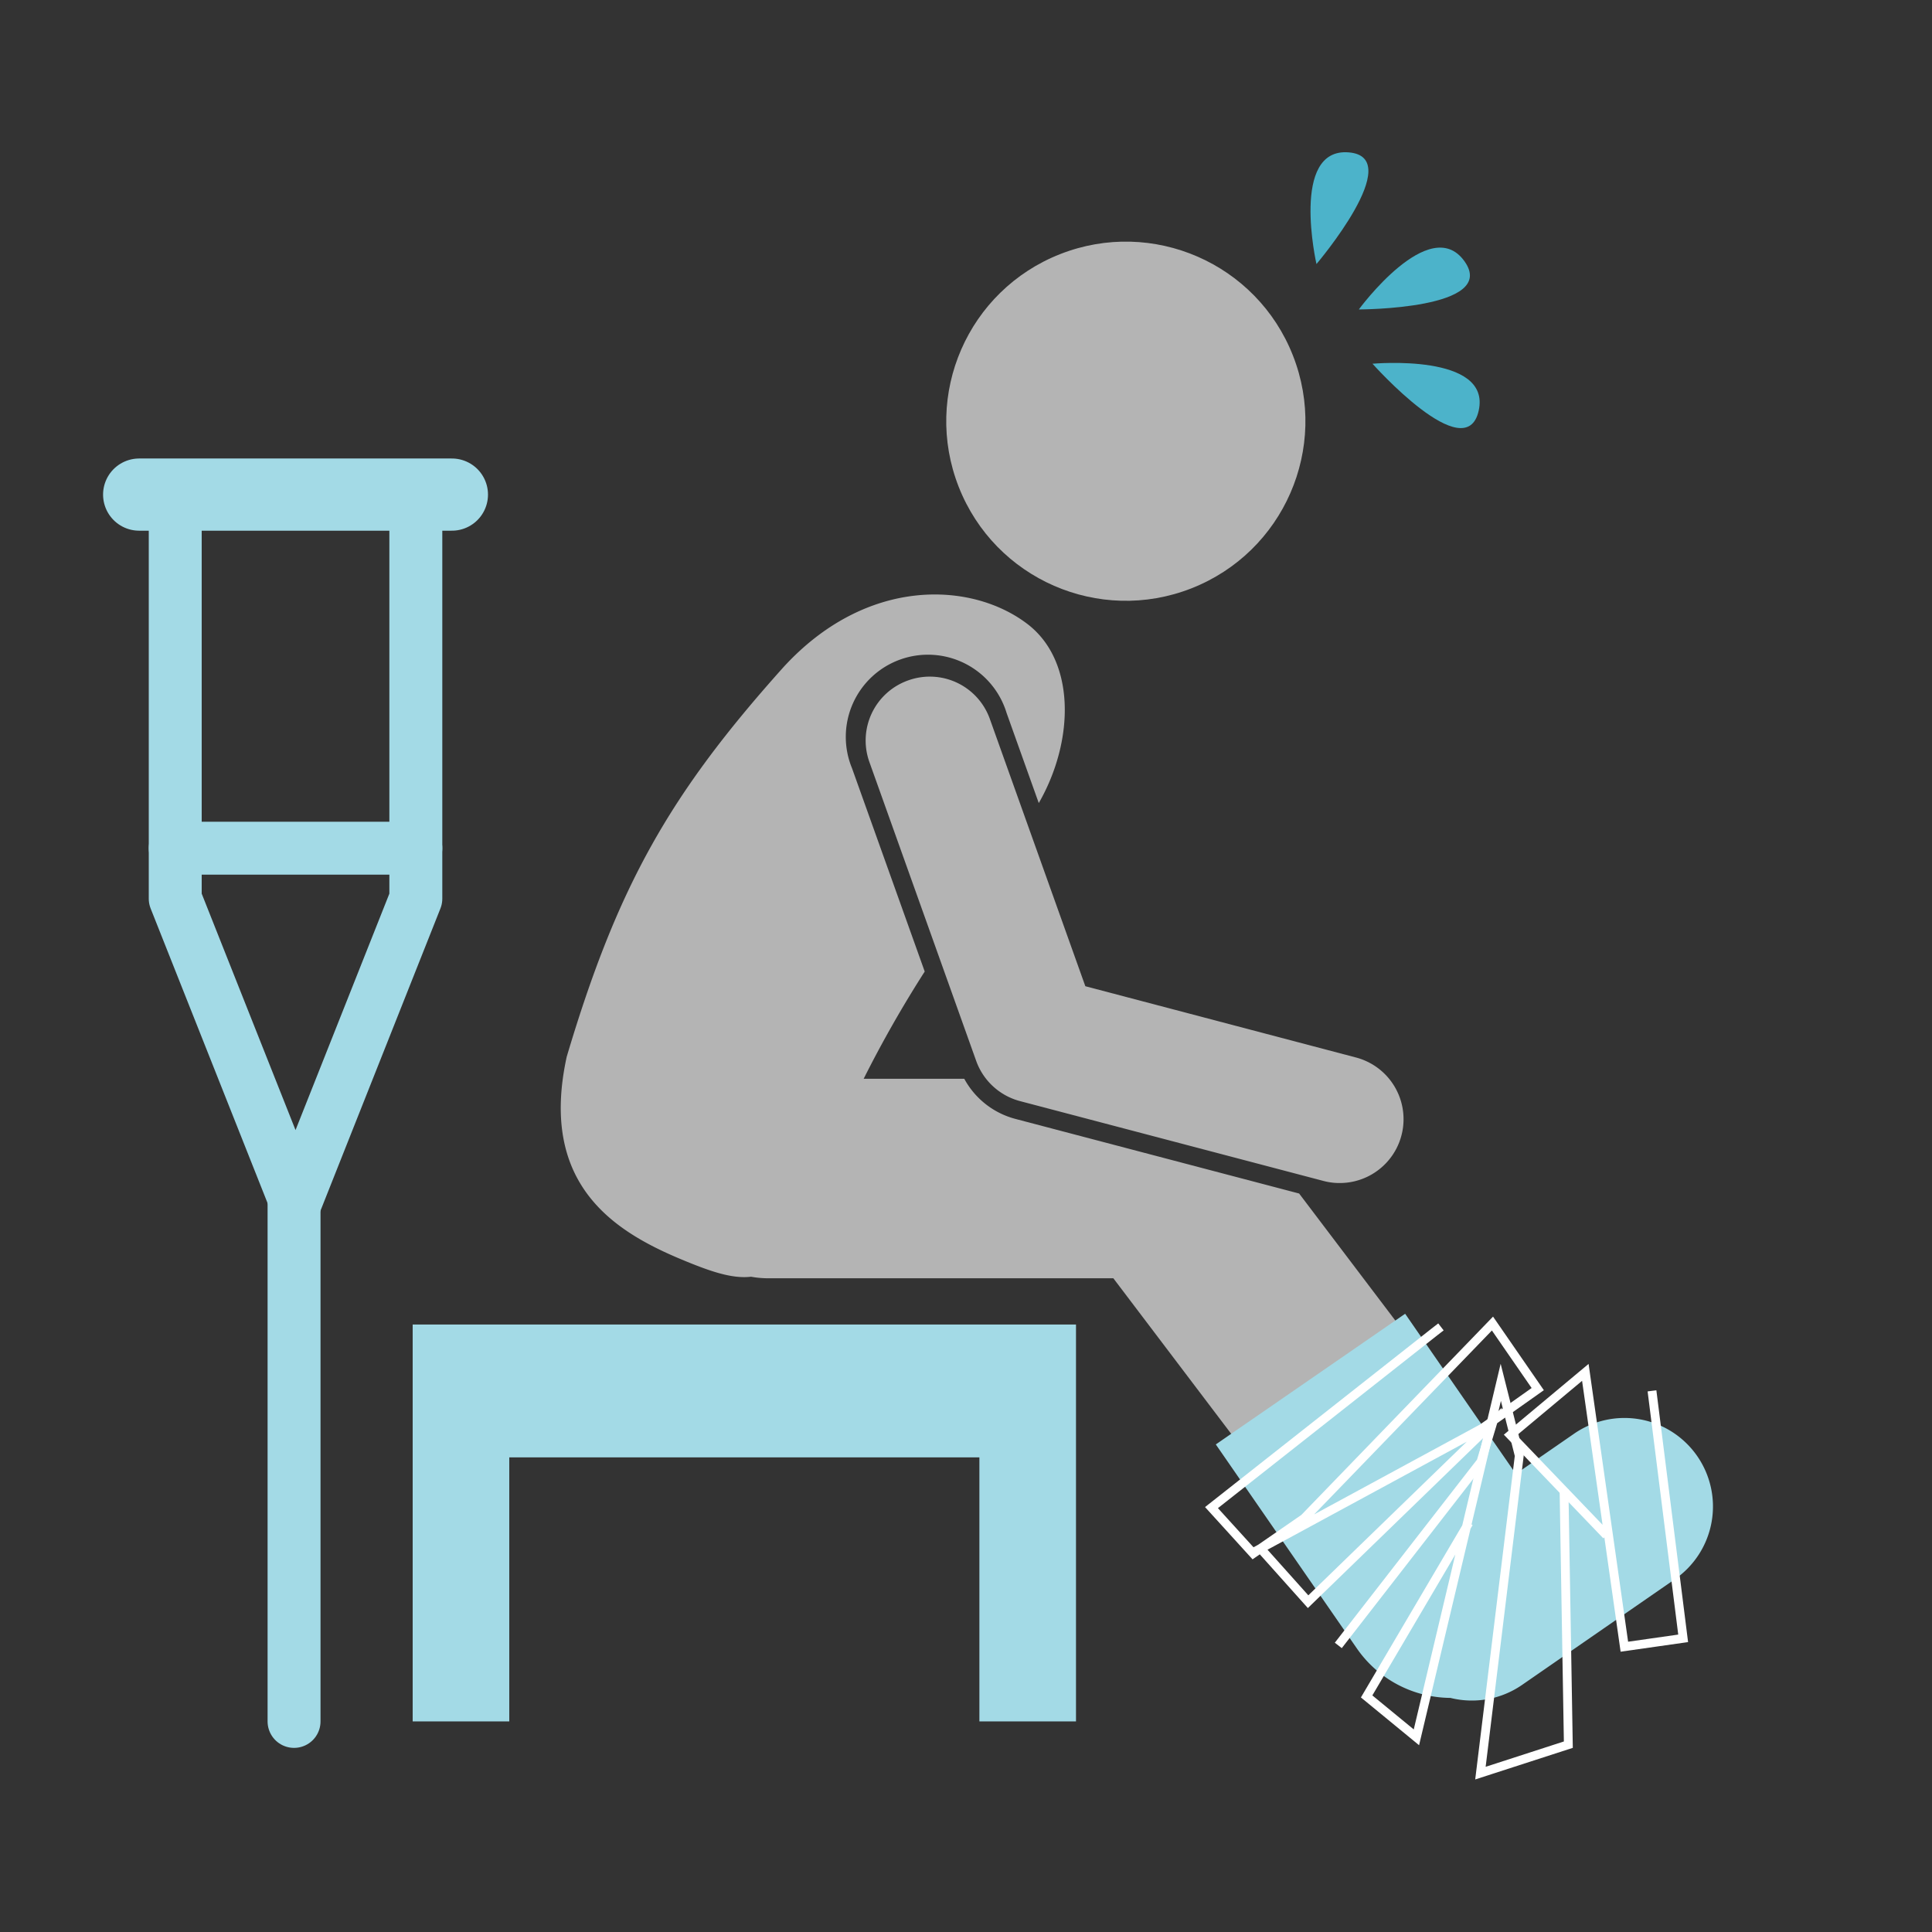 <svg id="レイヤー_1" data-name="レイヤー 1" xmlns="http://www.w3.org/2000/svg" viewBox="0 0 300 300"><rect x="0" y="0" width="300" height="300" fill="#333333" stroke="none"/><defs><style>.cls-1{fill:#4cb3ca;}.cls-2{fill:#b4b4b4;}.cls-3{fill:#a3dae6;}.cls-4,.cls-5,.cls-6{fill:none;}.cls-4{stroke:#fff;stroke-miterlimit:10;stroke-width:1.37px;}.cls-5,.cls-6{stroke:#a3dae6;stroke-linecap:round;stroke-linejoin:round;}.cls-5{stroke-width:11.21px;}.cls-6{stroke-width:8.22px;}</style></defs><title>アートボード 1</title><path class="cls-1" d="M211,48.05s21.78,0,16.39-7.5S211,48.05,211,48.05Z"/><path class="cls-1" d="M213.12,56.48s14.49,16.27,16.49,7.29S213.12,56.48,213.12,56.48Z"/><path class="cls-1" d="M204.42,41s14.11-16.6,5-17.34S204.42,41,204.42,41Z"/><circle class="cls-2" cx="174.82" cy="65.4" r="27.88" transform="translate(-11.81 68.4) rotate(-21.43)"/><path class="cls-2" d="M238.93,234.45l-37.2-49.12-44.07-11.59a12.72,12.72,0,0,1-7.93-6.23H134.11a183.2,183.2,0,0,1,9.48-16.65L132.3,119.29a12.76,12.76,0,1,1,24-8.59l5,14c5.55-9.66,5.77-22.07-1.78-27.82-8.67-6.61-25-7.4-37.94,6.8C104,123.31,95.9,137.54,88,164.09c-4.34,19.86,7.41,27.15,17.9,31.51,4.35,1.81,7.77,3,10.72,2.65a15.13,15.13,0,0,0,2.63.24h53.63l41.41,54.66a15.49,15.49,0,1,0,24.69-18.7Z"/><path class="cls-2" d="M141,105.66a9.9,9.9,0,0,0-6,12.67l16.58,46.4a9.91,9.91,0,0,0,6.81,6.25l47.09,12.39a9.66,9.66,0,0,0,2.53.33,9.91,9.91,0,0,0,2.52-19.5l-42-11.06-14.82-41.48A9.9,9.9,0,0,0,141,105.66Z"/><path class="cls-3" d="M218.19,204l17.19,24.87,9.05-6.25a13.74,13.74,0,0,1,15.63,22.61l-23.74,16.42a13.72,13.72,0,0,1-11.1,2,17.84,17.84,0,0,1-14.54-7.7l-21.89-31.66Z"/><polyline class="cls-4" points="256.52 215.97 261.36 254.4 252.23 255.7 246.17 213.1 234.52 222.83 249.46 238.4"/><polyline class="cls-4" points="242.86 231.26 243.53 270.91 229.88 275.33 235.91 226.04 233.04 214.65 219.94 269.77 212.21 263.42 228.08 236.47"/><polyline class="cls-4" points="207.81 255.5 229.97 226.97 231.79 220.91 203.12 248.71 195.73 240.45 230.21 221.76 238.78 215.7 231.75 205.52 202.52 235.76 194.6 241.23 188.12 234.1 222.74 206.82 223.75 206.04"/><line class="cls-5" x1="21.61" y1="76.8" x2="70.17" y2="76.8"/><polyline class="cls-6" points="64.57 79.04 64.57 139.55 45.89 186.62 27.21 139.55 27.21 79.04"/><line class="cls-6" x1="27.21" y1="131.71" x2="64.57" y2="131.71"/><line class="cls-6" x1="45.66" y1="182.13" x2="45.66" y2="267.3"/><polygon class="cls-3" points="64.08 205.67 64.08 267.3 79.08 267.3 79.08 226.3 152.08 226.3 152.08 267.3 167.08 267.3 167.08 205.67 64.08 205.67"/></svg>